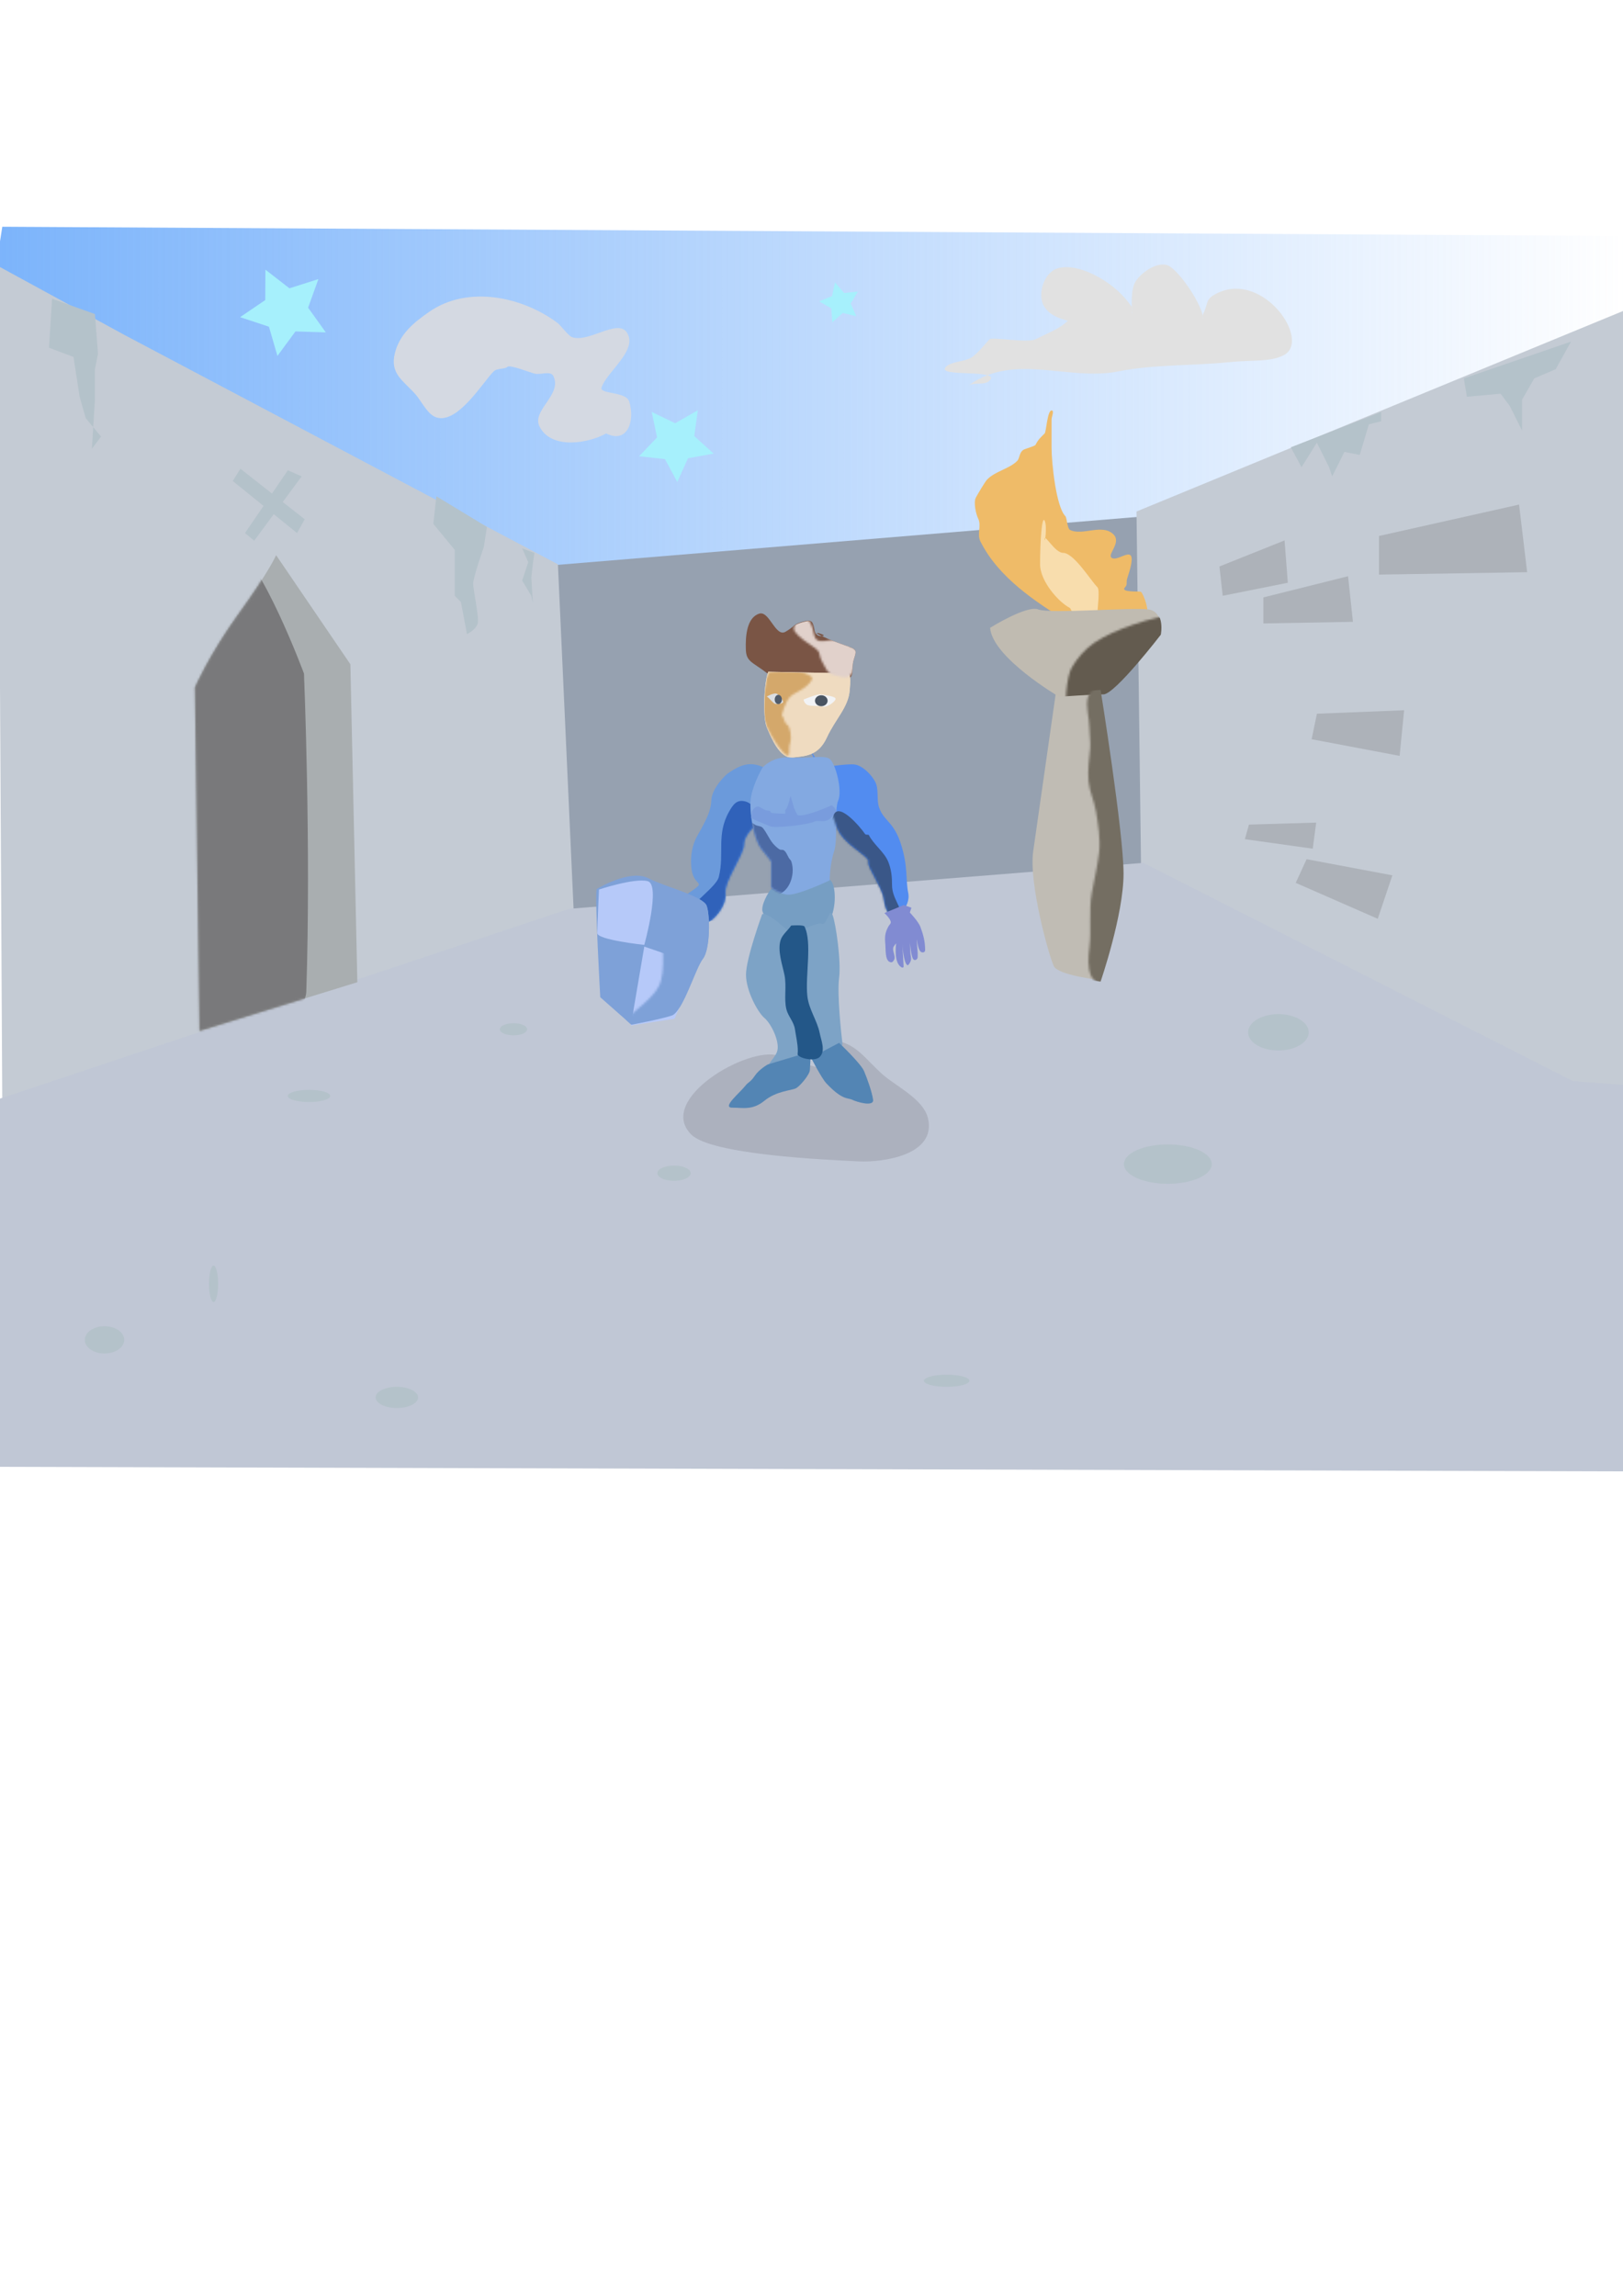 <?xml version="1.0" encoding="UTF-8" standalone="no"?>
<!-- Created with Inkscape (http://www.inkscape.org/) -->

<svg
   xmlns:dc="http://purl.org/dc/elements/1.1/"
   xmlns:cc="http://creativecommons.org/ns#"
   xmlns:rdf="http://www.w3.org/1999/02/22-rdf-syntax-ns#"
   xmlns:svg="http://www.w3.org/2000/svg"
   xmlns="http://www.w3.org/2000/svg"
   xmlns:xlink="http://www.w3.org/1999/xlink"
   xmlns:sodipodi="http://sodipodi.sourceforge.net/DTD/sodipodi-0.dtd"
   xmlns:inkscape="http://www.inkscape.org/namespaces/inkscape"
   width="210mm"
   height="297mm"
   viewBox="0 0 744.094 1052.362"
   id="svg2"
   version="1.1"
   inkscape:version="0.91 r13725"
   sodipodi:docname="drawing knight.svg">
  <defs
     id="defs4">
    <linearGradient
       inkscape:collect="always"
       id="linearGradient10168">
      <stop
         style="stop-color:#7cb4fb;stop-opacity:1;"
         offset="0"
         id="stop10170" />
      <stop
         style="stop-color:#7cb4fb;stop-opacity:0;"
         offset="1"
         id="stop10172" />
    </linearGradient>
    <inkscape:perspective
       sodipodi:type="inkscape:persp3d"
       inkscape:vp_x="0 : 526.1811 : 1"
       inkscape:vp_y="0 : 1000 : 0"
       inkscape:vp_z="744.09449 : 526.1811 : 1"
       inkscape:persp3d-origin="372.04724 : 350.7874 : 1"
       id="perspective4136" />
    <filter
       inkscape:collect="always"
       style="color-interpolation-filters:sRGB"
       id="filter5588"
       x="-0.257"
       width="1.514"
       y="-0.15"
       height="1.3">
      <feGaussianBlur
         inkscape:collect="always"
         stdDeviation="2.454"
         id="feGaussianBlur5590" />
    </filter>
    <filter
       inkscape:collect="always"
       style="color-interpolation-filters:sRGB"
       id="filter6032"
       x="-0.417"
       width="1.833"
       y="-0.448"
       height="1.897">
      <feGaussianBlur
         inkscape:collect="always"
         stdDeviation="5.219"
         id="feGaussianBlur6034" />
    </filter>
    <filter
       inkscape:collect="always"
       style="color-interpolation-filters:sRGB"
       id="filter6236"
       x="-0.126"
       width="1.252"
       y="-0.205"
       height="1.41">
      <feGaussianBlur
         inkscape:collect="always"
         stdDeviation="5.712"
         id="feGaussianBlur6238" />
    </filter>
    <filter
       inkscape:collect="always"
       style="color-interpolation-filters:sRGB"
       id="filter6516"
       x="-0.083"
       width="1.167"
       y="-0.24"
       height="1.479">
      <feGaussianBlur
         inkscape:collect="always"
         stdDeviation="5.524"
         id="feGaussianBlur6518" />
    </filter>
    <filter
       inkscape:collect="always"
       style="color-interpolation-filters:sRGB"
       id="filter6542"
       x="-0.137"
       width="1.273"
       y="-0.139"
       height="1.279">
      <feGaussianBlur
         inkscape:collect="always"
         stdDeviation="2.677"
         id="feGaussianBlur6544" />
    </filter>
    <clipPath
       clipPathUnits="userSpaceOnUse"
       id="clipPath7476">
      <path
         inkscape:connector-curvature="0"
         id="path7478"
         d="m 487.368,312.362 c 24.134,9.631 24.295,-31.579 31.579,-31.579 4.835,0 10.119,-1.783 11.579,-1.053 0.598,0.299 -0.508,3.703 0,4.211 18.415,18.415 -34.227,64.146 -43.158,28.421 z"
         style="fill:#a9a499;fill-opacity:1;fill-rule:evenodd;stroke:none;stroke-width:1px;stroke-linecap:butt;stroke-linejoin:miter;stroke-opacity:1;filter:url(#filter6542)" />
    </clipPath>
    <mask
       maskUnits="userSpaceOnUse"
       id="mask7856">
      <path
         style="fill:#908678;fill-opacity:1;fill-rule:evenodd;stroke:none;stroke-width:1px;stroke-linecap:butt;stroke-linejoin:miter;stroke-opacity:1"
         d="m 583.549,338.184 c -0.207,-2.601 -1.183,-5.239 -1.861,-7.815 -1.289,-4.897 -1.86,-10.67 0,-15.631 2.11,-5.627 8.681,-15.752 13.026,-20.097 3.828,-3.828 15.01,-8.891 20.469,-7.071 1.968,0.656 4.101,2.718 5.582,4.094 2.688,2.496 7.923,5.537 8.56,9.676 1.98,12.873 -3.061,25.86 -10.421,36.1 -0.259,0.36 -6.776,11.793 -8.932,8.56"
         id="path7858"
         inkscape:connector-curvature="0" />
    </mask>
    <filter
       inkscape:collect="always"
       style="color-interpolation-filters:sRGB"
       id="filter8338"
       x="-0.391"
       width="1.783"
       y="-0.459"
       height="1.918">
      <feGaussianBlur
         inkscape:collect="always"
         stdDeviation="9.659"
         id="feGaussianBlur8340" />
    </filter>
    <mask
       maskUnits="userSpaceOnUse"
       id="mask8348">
      <path
         style="fill:#877e6c;fill-opacity:1;fill-rule:evenodd;stroke:none;stroke-width:1px;stroke-linecap:butt;stroke-linejoin:miter;stroke-opacity:1;filter:url(#filter8338)"
         d="m 607.74,314.738 c -8.053,-0.341 -15.889,1.86 -23.446,4.466 -6.023,2.077 -12.169,4.639 -17.492,8.188 -4.18,2.786 -7.92,7.161 -10.421,11.537 -2.101,3.678 -3.774,17.958 -1.489,21.958 0.636,1.113 2.634,2.745 3.722,3.349 3.071,1.706 8.151,0.795 11.537,0.372 17.191,-2.149 25.51,-9.536 35.355,-23.074 3.601,-4.951 9.734,-11.794 6.699,-17.864"
         id="path8350"
         inkscape:connector-curvature="0" />
    </mask>
    <filter
       inkscape:collect="always"
       style="color-interpolation-filters:sRGB"
       id="filter8400"
       x="-0.529"
       width="2.057"
       y="-0.153"
       height="1.306">
      <feGaussianBlur
         inkscape:collect="always"
         stdDeviation="9.099"
         id="feGaussianBlur8402" />
    </filter>
    <mask
       maskUnits="userSpaceOnUse"
       id="mask8404">
      <path
         style="fill:#847969;fill-opacity:1;fill-rule:evenodd;stroke:none;stroke-width:1px;stroke-linecap:butt;stroke-linejoin:miter;stroke-opacity:1;filter:url(#filter8400)"
         d="m 515.444,313.25 c -0.975,-0.064 -10.363,-1.975 -10.793,-1.116 -1.152,2.304 -5.363,3.216 -6.327,7.071 -1.011,4.045 0.744,9.354 0.744,13.398 0,3.049 0.635,6.784 0.372,9.676 -0.451,4.966 -1.253,10.173 -0.744,15.259 0.461,4.611 2.552,8.88 3.349,13.398 1.029,5.831 2.145,13.074 1.489,18.98 -0.693,6.235 -2.281,12.465 -3.349,18.608 -1.459,8.389 -0.075,16.974 -1.116,25.307 -0.492,3.932 -0.892,8.836 0.744,12.653 1.254,2.926 4.828,4.13 7.443,5.582 13.647,7.582 22.434,-4.513 25.679,-17.492 3.751,-15.005 4.621,-31.142 5.582,-46.52 0.458,-7.335 1.568,-16.128 0,-23.446 -2.096,-9.782 -8.249,-16.856 -13.026,-25.307 -1.169,-2.067 -2.904,-8.04 -3.349,-8.932"
         id="path8406"
         inkscape:connector-curvature="0" />
    </mask>
    <mask
       maskUnits="userSpaceOnUse"
       id="mask8424">
      <path
         style="fill:#e1b289;fill-opacity:1;fill-rule:evenodd;stroke:none;stroke-width:1px;stroke-linecap:butt;stroke-linejoin:miter;stroke-opacity:1;filter:url(#filter5588)"
         d="m 295.843,309.337 c 0,0 11.458,-1.964 15.059,0 3.601,1.964 6.22,1.964 3.274,5.238 -2.946,3.274 -6.875,4.256 -8.839,6.22 -1.964,1.964 -4.256,8.839 -3.601,8.839 0.655,0 0.982,3.274 2.292,3.928 1.309,0.655 2.292,5.893 1.309,8.511 -0.982,2.619 0.655,6.875 -1.964,5.238 -2.619,-1.637 -11.458,-15.059 -10.803,-20.951 0.655,-5.893 1.309,-14.077 3.274,-17.023 z"
         id="path8426"
         inkscape:connector-curvature="0" />
    </mask>
    <mask
       maskUnits="userSpaceOnUse"
       id="mask8430">
      <path
         style="fill:#e1ccba;fill-opacity:1;fill-rule:evenodd;stroke:none;stroke-width:1px;stroke-linecap:butt;stroke-linejoin:miter;stroke-opacity:1;filter:url(#filter6032)"
         d="m 364.029,288.294 c 0,0 0,-3.928 2.619,-5.238 2.619,-1.309 3.601,0 5.238,3.274 1.637,3.274 0.655,7.202 4.256,7.529 3.601,0.327 6.547,-1.964 10.803,0.655 4.256,2.619 9.166,3.274 6.22,8.184 -2.946,4.91 -1.637,8.839 -7.857,7.529 -6.22,-1.309 -5.565,-1.964 -8.184,-6.547 -2.619,-4.583 0.327,-4.256 -5.238,-7.857 -5.565,-3.601 -8.184,-6.547 -7.857,-7.529 z"
         id="path8432"
         inkscape:connector-curvature="0" />
    </mask>
    <filter
       inkscape:collect="always"
       style="color-interpolation-filters:sRGB"
       id="filter8508"
       x="-0.063"
       width="1.126"
       y="-0.236"
       height="1.472">
      <feGaussianBlur
         inkscape:collect="always"
         stdDeviation="1.029"
         id="feGaussianBlur8510" />
    </filter>
    <mask
       maskUnits="userSpaceOnUse"
       id="mask8566">
      <path
         inkscape:connector-curvature="0"
         id="path8568"
         d="m 349.625,351.803 c 0,0 4.583,-5.238 12.44,-4.583 7.857,0.655 15.713,-1.309 18.332,0.655 2.619,1.964 5.893,14.404 3.928,18.987 -1.964,4.583 0,17.678 -1.964,23.57 -1.964,5.893 -1.964,13.095 -1.964,13.095 0,0 -15.059,7.202 -19.642,6.547 -4.583,-0.655 -7.202,-3.274 -7.202,-3.274 l 0,-11.785 c 0,0 -1.309,-1.964 -4.583,-5.893 -3.274,-3.928 -5.893,-17.678 -4.583,-24.225 1.309,-6.547 5.238,-13.095 5.238,-13.095 z"
         style="fill:#83a9e1;fill-opacity:1;fill-rule:evenodd;stroke:none;stroke-width:1px;stroke-linecap:butt;stroke-linejoin:miter;stroke-opacity:1" />
    </mask>
    <filter
       inkscape:collect="always"
       style="color-interpolation-filters:sRGB"
       id="filter8588"
       x="-0.332"
       width="1.664"
       y="-0.235"
       height="1.469">
      <feGaussianBlur
         inkscape:collect="always"
         stdDeviation="7.452"
         id="feGaussianBlur8590" />
    </filter>
    <mask
       maskUnits="userSpaceOnUse"
       id="mask8592">
      <path
         style="fill:#6178b4;fill-opacity:1;fill-rule:evenodd;stroke:none;stroke-width:1px;stroke-linecap:butt;stroke-linejoin:miter;stroke-opacity:1;filter:url(#filter8588)"
         d="m 317.692,445.439 c -29.04,-1.049 -14.84,28.59 -19.231,46.154 -2.11,8.441 -13.19,13.741 -18.462,20.769 -3.44,4.587 9.073,10.039 12.308,9.231 8.379,-2.095 28.872,-10.053 33.077,-18.462 8.278,-16.557 11.986,-35.3 1.538,-49.231 -5.207,-6.943 1.417,-5.8 -9.231,-8.462 z"
         id="path8594"
         inkscape:connector-curvature="0" />
    </mask>
    <linearGradient
       inkscape:collect="always"
       xlink:href="#linearGradient10168"
       id="linearGradient10174"
       x1="-2.105"
       y1="182.362"
       x2="746.531"
       y2="182.362"
       gradientUnits="userSpaceOnUse" />
    <filter
       inkscape:collect="always"
       style="color-interpolation-filters:sRGB"
       id="filter10194"
       x="-0.352"
       width="1.704"
       y="-0.195"
       height="1.39">
      <feGaussianBlur
         inkscape:collect="always"
         stdDeviation="4.833"
         id="feGaussianBlur10196" />
    </filter>
    <mask
       maskUnits="userSpaceOnUse"
       id="mask10200">
      <path
         inkscape:connector-curvature="0"
         id="path10202"
         d="m 350.28,351.803 c -5.893,-2.619 -13.095,-2.619 -19.642,2.619 -6.547,5.238 -14.404,9.166 -13.095,14.404 1.309,5.238 5.238,8.511 3.928,11.13 -1.309,2.619 -5.238,7.202 -4.583,17.023 0.655,9.821 7.202,6.547 0.655,11.13 -6.547,4.583 -13.095,9.166 -13.095,13.095 0,3.928 13.095,4.583 18.332,2.619 5.238,-1.964 10.476,-9.166 9.821,-14.404 -0.655,-5.238 8.511,-17.678 8.511,-22.261 0,-4.583 5.238,-8.511 7.202,-11.13 1.964,-2.619 1.964,-24.225 1.964,-24.225 z"
         style="fill:#6b9adb;fill-opacity:1;fill-rule:evenodd;stroke:none;stroke-width:1px;stroke-linecap:butt;stroke-linejoin:miter;stroke-opacity:1" />
    </mask>
    <filter
       inkscape:collect="always"
       style="color-interpolation-filters:sRGB"
       id="filter10214"
       x="-0.524"
       width="2.047"
       y="-0.169"
       height="1.338">
      <feGaussianBlur
         inkscape:collect="always"
         stdDeviation="4.329"
         id="feGaussianBlur10216" />
    </filter>
    <filter
       inkscape:collect="always"
       style="color-interpolation-filters:sRGB"
       id="filter10274"
       x="-0.482"
       width="1.965"
       y="-0.281"
       height="1.562">
      <feGaussianBlur
         inkscape:collect="always"
         stdDeviation="3.862"
         id="feGaussianBlur10276" />
    </filter>
    <filter
       inkscape:collect="always"
       style="color-interpolation-filters:sRGB"
       id="filter10312"
       x="-0.357"
       width="1.713"
       y="-0.224"
       height="1.447">
      <feGaussianBlur
         inkscape:collect="always"
         stdDeviation="4.957"
         id="feGaussianBlur10314" />
    </filter>
    <mask
       maskUnits="userSpaceOnUse"
       id="mask10318">
      <path
         inkscape:connector-curvature="0"
         id="path10320"
         d="m 371.886,344.601 5.238,7.202 c 0,0 11.785,-1.964 15.059,-1.309 3.274,0.655 15.059,2.619 15.059,7.857 0,5.238 -0.655,8.511 -1.964,13.749 -1.309,5.238 4.583,4.583 7.857,15.059 3.274,10.476 1.964,15.713 3.274,22.261 1.309,6.547 -6.547,12.44 -6.547,12.44 0,0 -3.928,-3.274 -4.583,-9.166 -0.655,-5.893 -7.857,-15.059 -7.202,-17.678 0.655,-2.619 -11.785,-7.857 -14.404,-15.713 -2.619,-7.857 -2.619,-5.238 -3.928,-11.785 -1.309,-6.547 -7.857,-22.916 -7.857,-22.916 z"
         style="fill:#528cf0;fill-opacity:1;fill-rule:evenodd;stroke:none;stroke-width:1px;stroke-linecap:butt;stroke-linejoin:miter;stroke-opacity:1" />
    </mask>
    <mask
       maskUnits="userSpaceOnUse"
       id="mask10614">
      <path
         inkscape:connector-curvature="0"
         id="path10616"
         d="m 91.489,472.575 -2.128,-157.447 c 0,0 6.383,-14.894 20.213,-34.043 13.83,-19.149 17.021,-26.596 17.021,-26.596 l 34.043,50 3.191,145.745 z"
         style="fill:#a9aeb0;fill-opacity:1;fill-rule:evenodd;stroke:none;stroke-width:1px;stroke-linecap:butt;stroke-linejoin:miter;stroke-opacity:1" />
    </mask>
    <mask
       maskUnits="userSpaceOnUse"
       id="mask10996">
      <path
         inkscape:connector-curvature="0"
         id="path10998"
         d="M 255.789,258.678 56.842,153.415 -1.053,121.836 1.053,508.152 263.158,420.783 Z"
         style="fill:#c4cbd4;fill-opacity:1;fill-rule:evenodd;stroke:none;stroke-width:1px;stroke-linecap:butt;stroke-linejoin:miter;stroke-opacity:1" />
    </mask>
  </defs>
  <sodipodi:namedview
     id="base"
     pagecolor="#ffffff"
     bordercolor="#666666"
     borderopacity="1.0"
     inkscape:pageopacity="0.0"
     inkscape:pageshadow="2"
     inkscape:zoom="5.6568542"
     inkscape:cx="374.93141"
     inkscape:cy="717.06985"
     inkscape:document-units="px"
     inkscape:current-layer="layer4"
     showgrid="false"
     inkscape:window-width="1920"
     inkscape:window-height="1057"
     inkscape:window-x="-8"
     inkscape:window-y="-8"
     inkscape:window-maximized="1" />
  <g
     inkscape:groupmode="layer"
     id="layer4"
     inkscape:label="bg"
     style="display:inline">
    <path
       style="fill:url(#linearGradient10174);fill-opacity:1;fill-rule:evenodd;stroke:none;stroke-width:1px;stroke-linecap:butt;stroke-linejoin:miter;stroke-opacity:1"
       d="m 254.737,260.783 270.526,-20 c 0,0 220,-92.632 221.053,-96.842 1.053,-4.211 -2.105,-35.789 -2.105,-35.789 l -743.158,-4.211 -3.158,20 z"
       id="path6078"
       inkscape:connector-curvature="0"
       sodipodi:nodetypes="ccscccc" />
    <path
       style="fill:#96a1b0;fill-opacity:1;fill-rule:evenodd;stroke:none;stroke-width:1px;stroke-linecap:butt;stroke-linejoin:miter;stroke-opacity:1"
       d="M 260.487,419.526 525.412,399.377 524.666,236.691 253.77,259.079 Z"
       id="path6072"
       inkscape:connector-curvature="0" />
    <path
       style="fill:#c4cbd4;fill-opacity:1;fill-rule:evenodd;stroke:none;stroke-width:1px;stroke-linecap:butt;stroke-linejoin:miter;stroke-opacity:1"
       d="m 521.053,234.467 227.368,-93.684 -2.407,361.201 -22.857,-1.955 -200,-100.299 z"
       id="path6074"
       inkscape:connector-curvature="0"
       sodipodi:nodetypes="cccccc" />
    <path
       style="fill:#c4cbd4;fill-opacity:1;fill-rule:evenodd;stroke:none;stroke-width:1px;stroke-linecap:butt;stroke-linejoin:miter;stroke-opacity:1"
       d="M 255.789,258.678 56.842,153.415 -1.053,121.836 1.053,508.152 263.158,420.783 Z"
       id="path6076"
       inkscape:connector-curvature="0" />
    <path
       style="fill:#c0c7d5;fill-opacity:1;fill-rule:evenodd;stroke:none;stroke-width:1px;stroke-linecap:butt;stroke-linejoin:miter;stroke-opacity:1"
       d="m 261.053,416.573 263.158,-21.053 196.842,100 27.368,2.105 2.105,176.842 -753.684,-2.105 2.105,-168.421 z"
       id="path6081"
       inkscape:connector-curvature="0" />
    <path
       style="fill:#adb2b9;fill-opacity:1;fill-rule:evenodd;stroke:none;stroke-width:1px;stroke-linecap:butt;stroke-linejoin:miter;stroke-opacity:1"
       d="m 559.073,259.657 29.857,-11.943 1.493,19.407 -29.857,5.971 z"
       id="path8410"
       inkscape:connector-curvature="0" />
    <path
       style="fill:#adb2b9;fill-opacity:1;fill-rule:evenodd;stroke:none;stroke-width:1px;stroke-linecap:butt;stroke-linejoin:miter;stroke-opacity:1"
       d="m 579.227,273.839 38.814,-9.704 2.239,20.9 -41.053,0.746 z"
       id="path8412"
       inkscape:connector-curvature="0" />
    <path
       inkscape:connector-curvature="0"
       id="path8414"
       d="m 632.223,245.681 64.22,-14.388 3.705,30.99 -67.925,1.107 z"
       style="fill:#adb2b9;fill-opacity:1;fill-rule:evenodd;stroke:none;stroke-width:1px;stroke-linecap:butt;stroke-linejoin:miter;stroke-opacity:1" />
    <path
       inkscape:connector-curvature="0"
       id="path8416"
       d="m 603.771,327.157 39.977,-1.594 -2.065,20.918 -40.345,-7.631 z"
       style="fill:#adb2b9;fill-opacity:1;fill-rule:evenodd;stroke:none;stroke-width:1px;stroke-linecap:butt;stroke-linejoin:miter;stroke-opacity:1" />
    <path
       inkscape:connector-curvature="0"
       id="path8418"
       d="m 599.037,393.84 39.319,7.398 -6.696,19.924 -37.612,-16.471 z"
       style="fill:#adb2b9;fill-opacity:1;fill-rule:evenodd;stroke:none;stroke-width:1px;stroke-linecap:butt;stroke-linejoin:miter;stroke-opacity:1" />
    <path
       style="fill:#adb2b9;fill-opacity:1;fill-rule:evenodd;stroke:none;stroke-width:1px;stroke-linecap:butt;stroke-linejoin:miter;stroke-opacity:1"
       d="m 572.611,377.978 30.83,-0.912 -1.592,11.961 -31.114,-4.363 z"
       id="path8420"
       inkscape:connector-curvature="0" />
    <path
       sodipodi:type="star"
       style="opacity:1;fill:#a6f0fc;fill-opacity:1;fill-rule:nonzero;stroke:none;stroke-width:0.669;stroke-linecap:square;stroke-linejoin:round;stroke-miterlimit:4;stroke-dasharray:none;stroke-opacity:1"
       id="path10178"
       sodipodi:sides="5"
       sodipodi:cx="130.8642"
       sodipodi:cy="142.48566"
       sodipodi:r1="20.987654"
       sodipodi:r2="10.493827"
       sodipodi:arg1="0.48995733"
       sodipodi:arg2="1.1182759"
       inkscape:flatsided="false"
       inkscape:rounded="0"
       inkscape:randomized="0"
       d="m 149.383,152.362 -13.93,-0.439 -8.259,11.227 -3.887,-13.384 -13.229,-4.385 11.528,-7.833 0.083,-13.937 11.012,8.543 13.28,-4.228 -4.722,13.113 z"
       inkscape:transform-center-x="1.1342821"
       inkscape:transform-center-y="0.89448701" />
    <path
       sodipodi:type="star"
       style="opacity:1;fill:#a6f0fc;fill-opacity:1;fill-rule:nonzero;stroke:none;stroke-width:0.669;stroke-linecap:square;stroke-linejoin:round;stroke-miterlimit:4;stroke-dasharray:none;stroke-opacity:1"
       id="path10180"
       sodipodi:sides="5"
       sodipodi:cx="309.87653"
       sodipodi:cy="202.97949"
       sodipodi:r1="17.97558"
       sodipodi:r2="8.9877901"
       sodipodi:arg1="0.27829966"
       sodipodi:arg2="0.90661819"
       inkscape:flatsided="false"
       inkscape:rounded="0"
       inkscape:randomized="0"
       d="m 327.16,207.918 -11.744,2.139 -4.896,10.887 -5.663,-10.508 -11.867,-1.292 8.244,-8.633 -2.438,-11.685 10.758,5.172 10.36,-5.93 -1.595,11.83 z"
       inkscape:transform-center-x="-0.19914881"
       inkscape:transform-center-y="1.5260098" />
    <path
       sodipodi:type="star"
       style="opacity:1;fill:#a6f0fc;fill-opacity:1;fill-rule:nonzero;stroke:none;stroke-width:0.669;stroke-linecap:square;stroke-linejoin:round;stroke-miterlimit:4;stroke-dasharray:none;stroke-opacity:1"
       id="path10182"
       sodipodi:sides="5"
       sodipodi:cx="385.18518"
       sodipodi:cy="138.78197"
       sodipodi:r1="9.6422834"
       sodipodi:r2="4.8211417"
       sodipodi:arg1="0.69473828"
       sodipodi:arg2="1.3230568"
       inkscape:flatsided="false"
       inkscape:rounded="0"
       inkscape:randomized="0"
       d="m 392.593,144.955 -6.225,-1.499 -4.764,4.278 -0.498,-6.384 -5.541,-3.209 5.917,-2.446 1.339,-6.261 4.155,4.872 6.369,-0.661 -3.349,5.457 z"
       inkscape:transform-center-x="0.73064425"
       inkscape:transform-center-y="-0.19776075" />
    <g
       id="g10618">
      <path
         inkscape:connector-curvature="0"
         id="path10548"
         d="m 91.489,472.575 -2.128,-157.447 c 0,0 6.383,-14.894 20.213,-34.043 13.83,-19.149 17.021,-26.596 17.021,-26.596 l 34.043,50 3.191,145.745 z"
         style="fill:#a9aeb0;fill-rule:evenodd;stroke:none;stroke-width:1px;stroke-linecap:butt;stroke-linejoin:miter;stroke-opacity:1;fill-opacity:1" />
      <path
         mask="url(#mask10614)"
         inkscape:connector-curvature="0"
         id="path10550"
         d="M 76.596,478.958 C 75.336,461.775 66.779,446.732 63.83,430.022 61.861,418.866 51.717,361.695 57.447,350.235 c 4.583,-9.166 9.342,-19.592 12.766,-28.723 5.96,-15.892 2.897,-33.453 10.638,-48.936 2.794,-5.589 18.312,-27.014 25.532,-23.404 13.362,6.681 32.979,59.574 32.979,59.574 0,0 3.303,78.836 1.064,145.745 -0.555,16.594 -50.101,49.924 -67.021,37.234 -6.509,-4.882 -6.388,-15.161 3.191,-12.766 z"
         style="fill:#79797b;fill-opacity:1;fill-rule:evenodd;stroke:none;stroke-width:1px;stroke-linecap:butt;stroke-linejoin:miter;stroke-opacity:1"
         sodipodi:nodetypes="cssssscssc" />
    </g>
    <path
       style="fill:#b4c2ca;fill-rule:evenodd;stroke:none;stroke-width:1px;stroke-linecap:butt;stroke-linejoin:miter;stroke-opacity:1;fill-opacity:1"
       d="m 200.073,227.498 -1.404,12.636 9.828,11.934 0,21.06 2.808,2.808 2.808,14.742 c 0,0 4.212,-2.106 4.914,-4.914 0.702,-2.808 -2.106,-15.444 -2.106,-18.252 0,-2.808 4.914,-16.848 4.914,-16.848 l 1.404,-9.126 z"
       id="path11666"
       inkscape:connector-curvature="0" />
    <path
       style="fill:#b4c2ca;fill-rule:evenodd;stroke:none;stroke-width:1px;stroke-linecap:butt;stroke-linejoin:miter;stroke-opacity:1;fill-opacity:1"
       d="m 239.386,251.367 2.808,6.318 -2.808,8.424 4.212,7.02 0.702,3.51 -0.702,-11.934 0.702,-6.318 0.702,-4.914 z"
       id="path11668"
       inkscape:connector-curvature="0" />
    <path
       style="fill:#b4c2ca;fill-rule:evenodd;stroke:none;stroke-width:1px;stroke-linecap:butt;stroke-linejoin:miter;stroke-opacity:1;fill-opacity:1"
       d="m 112.322,244.347 19.656,-28.782 6.318,2.808 -21.762,29.484 z"
       id="path11670"
       inkscape:connector-curvature="0" />
    <path
       style="fill:#b4c2ca;fill-rule:evenodd;stroke:none;stroke-width:1px;stroke-linecap:butt;stroke-linejoin:miter;stroke-opacity:1;fill-opacity:1"
       d="m 106.706,220.478 29.484,23.868 3.51,-6.318 -29.485,-23.166 z"
       id="path11672"
       inkscape:connector-curvature="0" />
    <path
       style="fill:#b4c2ca;fill-opacity:1;fill-rule:evenodd;stroke:none;stroke-width:1px;stroke-linecap:butt;stroke-linejoin:miter;stroke-opacity:1"
       d="m 23.868,136.939 -1.404,22.464 11.232,4.212 2.808,18.252 2.808,9.828 7.02,8.424 -4.212,5.616 1.404,-22.464 0,-14.04 1.404,-7.02 -1.404,-18.252 z"
       id="path11674"
       inkscape:connector-curvature="0"
       sodipodi:nodetypes="cccccccccccc" />
    <path
       style="fill:#b4c2ca;fill-rule:evenodd;stroke:none;stroke-width:1px;stroke-linecap:butt;stroke-linejoin:miter;stroke-opacity:1;fill-opacity:1"
       d="m 671.123,173.444 1.404,8.424 15.444,-1.404 4.212,5.616 5.616,11.232 0,-14.04 5.616,-9.828 9.828,-4.212 7.02,-12.636 z"
       id="path11676"
       inkscape:connector-curvature="0"
       sodipodi:nodetypes="cccccccccc" />
    <path
       style="fill:#b4c2ca;fill-opacity:1;fill-rule:evenodd;stroke:none;stroke-width:1px;stroke-linecap:butt;stroke-linejoin:miter;stroke-opacity:1"
       d="m 591.796,205.034 4.914,9.126 7.02,-11.232 5.616,11.232 1.404,4.212 5.616,-11.232 7.02,1.404 4.212,-14.04 5.616,-1.404 0,-4.212 z"
       id="path11682"
       inkscape:connector-curvature="0"
       sodipodi:nodetypes="ccccccccccc" />
    <path
       style="opacity:1;fill:#b4c2ca;fill-opacity:1;fill-rule:nonzero;stroke:none;stroke-width:0.669;stroke-linecap:square;stroke-linejoin:round;stroke-miterlimit:4;stroke-dasharray:none;stroke-opacity:1"
       id="path11684"
       sodipodi:type="arc"
       sodipodi:cx="535.41669"
       sodipodi:cy="533.61218"
       sodipodi:rx="20.138889"
       sodipodi:ry="9.0277777"
       sodipodi:start="0"
       sodipodi:end="6.1898626"
       sodipodi:open="true"
       d="m 555.556,533.612 a 20.139,9.028 0 0 1 -19.669,9.025 20.139,9.028 0 0 1 -20.587,-8.604 20.139,9.028 0 0 1 18.709,-9.427 20.139,9.028 0 0 1 21.46,8.164" />
    <path
       style="opacity:1;fill:#b4c2ca;fill-opacity:1;fill-rule:nonzero;stroke:none;stroke-width:0.669;stroke-linecap:square;stroke-linejoin:round;stroke-miterlimit:4;stroke-dasharray:none;stroke-opacity:1"
       id="path11686"
       sodipodi:type="arc"
       sodipodi:cx="586.11108"
       sodipodi:cy="473.19553"
       sodipodi:rx="13.888889"
       sodipodi:ry="8.333333"
       sodipodi:start="0"
       sodipodi:end="6.1898626"
       sodipodi:open="true"
       d="m 600,473.196 a 13.889,8.333 0 0 1 -13.565,8.331 13.889,8.333 0 0 1 -14.198,-7.942 13.889,8.333 0 0 1 12.902,-8.702 13.889,8.333 0 0 1 14.8,7.536" />
    <path
       style="opacity:1;fill:#b4c2ca;fill-opacity:1;fill-rule:nonzero;stroke:none;stroke-width:0.669;stroke-linecap:square;stroke-linejoin:round;stroke-miterlimit:4;stroke-dasharray:none;stroke-opacity:1"
       id="path11690"
       sodipodi:type="arc"
       sodipodi:cx="97.916664"
       sodipodi:cy="588.47333"
       sodipodi:rx="2.0833333"
       sodipodi:ry="8.333333"
       sodipodi:start="0"
       sodipodi:end="6.1898626"
       sodipodi:open="true"
       d="m 100,588.473 a 2.083,8.333 0 0 1 -2.035,8.331 2.083,8.333 0 0 1 -2.13,-7.942 2.083,8.333 0 0 1 1.935,-8.702 2.083,8.333 0 0 1 2.22,7.536" />
    <path
       style="opacity:1;fill:#b4c2ca;fill-opacity:1;fill-rule:nonzero;stroke:none;stroke-width:0.669;stroke-linecap:square;stroke-linejoin:round;stroke-miterlimit:4;stroke-dasharray:none;stroke-opacity:1"
       id="path11692"
       sodipodi:type="arc"
       sodipodi:cx="141.66667"
       sodipodi:cy="502.36221"
       sodipodi:rx="9.7222223"
       sodipodi:ry="2.7777777"
       sodipodi:start="0"
       sodipodi:end="6.1898626"
       sodipodi:open="true"
       d="m 151.389,502.362 a 9.722,2.778 0 0 1 -9.495,2.777 9.722,2.778 0 0 1 -9.938,-2.647 9.722,2.778 0 0 1 9.032,-2.901 9.722,2.778 0 0 1 10.36,2.512" />
    <path
       style="opacity:1;fill:#b4c2ca;fill-opacity:1;fill-rule:nonzero;stroke:none;stroke-width:0.669;stroke-linecap:square;stroke-linejoin:round;stroke-miterlimit:4;stroke-dasharray:none;stroke-opacity:1"
       id="path11694"
       sodipodi:type="arc"
       sodipodi:cx="434.02777"
       sodipodi:cy="632.91779"
       sodipodi:rx="10.416667"
       sodipodi:ry="2.7777777"
       sodipodi:start="0"
       sodipodi:end="6.1898626"
       sodipodi:open="true"
       d="m 444.444,632.918 a 10.417,2.778 0 0 1 -10.174,2.777 10.417,2.778 0 0 1 -10.648,-2.647 10.417,2.778 0 0 1 9.677,-2.901 10.417,2.778 0 0 1 11.1,2.512" />
    <path
       style="opacity:1;fill:#b4c2ca;fill-opacity:1;fill-rule:nonzero;stroke:none;stroke-width:0.669;stroke-linecap:square;stroke-linejoin:round;stroke-miterlimit:4;stroke-dasharray:none;stroke-opacity:1"
       id="path11696"
       sodipodi:type="arc"
       sodipodi:cx="47.916668"
       sodipodi:cy="614.16779"
       sodipodi:rx="9.0277777"
       sodipodi:ry="6.25"
       sodipodi:start="0"
       sodipodi:end="6.1898626"
       sodipodi:open="true"
       d="m 56.944,614.168 a 9.028,6.25 0 0 1 -8.817,6.248 9.028,6.25 0 0 1 -9.229,-5.957 9.028,6.25 0 0 1 8.387,-6.526 9.028,6.25 0 0 1 9.62,5.652" />
    <path
       style="opacity:1;fill:#b4c2ca;fill-opacity:1;fill-rule:nonzero;stroke:none;stroke-width:0.669;stroke-linecap:square;stroke-linejoin:round;stroke-miterlimit:4;stroke-dasharray:none;stroke-opacity:1"
       id="path11698"
       sodipodi:type="arc"
       sodipodi:cx="235.41667"
       sodipodi:cy="471.80664"
       sodipodi:rx="6.25"
       sodipodi:ry="2.7777777"
       sodipodi:start="0"
       sodipodi:end="6.1898626"
       sodipodi:open="true"
       d="m 241.667,471.807 a 6.25,2.778 0 0 1 -6.104,2.777 6.25,2.778 0 0 1 -6.389,-2.647 6.25,2.778 0 0 1 5.806,-2.901 6.25,2.778 0 0 1 6.66,2.512" />
    <path
       style="opacity:1;fill:#b4c2ca;fill-opacity:1;fill-rule:nonzero;stroke:none;stroke-width:0.669;stroke-linecap:square;stroke-linejoin:round;stroke-miterlimit:4;stroke-dasharray:none;stroke-opacity:1"
       id="path11700"
       sodipodi:type="arc"
       sodipodi:cx="181.94444"
       sodipodi:cy="640.55664"
       sodipodi:rx="9.7222223"
       sodipodi:ry="4.8611112"
       sodipodi:start="0"
       sodipodi:end="6.1898626"
       sodipodi:open="true"
       d="m 191.667,640.557 a 9.722,4.861 0 0 1 -9.495,4.86 9.722,4.861 0 0 1 -9.938,-4.633 9.722,4.861 0 0 1 9.032,-5.076 9.722,4.861 0 0 1 10.36,4.396" />
    <path
       style="opacity:1;fill:#b4c2ca;fill-opacity:1;fill-rule:nonzero;stroke:none;stroke-width:0.669;stroke-linecap:square;stroke-linejoin:round;stroke-miterlimit:4;stroke-dasharray:none;stroke-opacity:1"
       id="path11702"
       sodipodi:type="arc"
       sodipodi:cx="309.02777"
       sodipodi:cy="537.77887"
       sodipodi:rx="7.6388888"
       sodipodi:ry="3.4722223"
       sodipodi:start="0"
       sodipodi:end="6.1898626"
       sodipodi:open="true"
       d="m 316.667,537.779 a 7.639,3.472 0 0 1 -7.461,3.471 7.639,3.472 0 0 1 -7.809,-3.309 7.639,3.472 0 0 1 7.096,-3.626 7.639,3.472 0 0 1 8.14,3.14" />
  </g>
  <g
     inkscape:groupmode="layer"
     id="layer2"
     inkscape:label="cols">
    <path
       style="fill:#7a5545;fill-opacity:1;fill-rule:evenodd;stroke:none;stroke-width:1px;stroke-linecap:butt;stroke-linejoin:miter;stroke-opacity:1"
       d="m 355.518,311.864 c -9.166,-8.511 -13.302,-7.383 -13.566,-13.958 -0.263,-6.547 0.503,-14.844 6.135,-16.622 4.645,-1.466 7.431,10.938 12.014,8.319 4.583,-2.619 3.408,-3.66 9.301,-4.969 5.893,-1.309 1.83,6.933 7.068,6.933 5.238,0 -9.166,-3.928 3.274,1.309 12.44,5.238 13.749,3.274 11.785,9.166 -1.964,5.893 1.964,9.166 -6.547,9.821 -8.511,0.655 -26.844,-3.274 -29.463,0 z"
       id="path4249"
       inkscape:connector-curvature="0"
       sodipodi:nodetypes="csassssssc" />
    <path
       style="fill:#efdbc0;fill-rule:evenodd;stroke:none;stroke-width:1px;stroke-linecap:butt;stroke-linejoin:miter;stroke-opacity:1;fill-opacity:1;"
       d="m 352.244,307.936 c -1.964,4.583 -2.619,20.951 -0.655,25.534 1.964,4.583 5.893,14.404 11.785,13.749 5.893,-0.655 11.785,-0.655 15.713,-9.166 3.928,-8.511 9.821,-13.749 10.476,-21.606 0.655,-7.857 0,-7.857 -2.619,-7.857 -2.619,0 -34.701,-0.655 -34.701,-0.655 z"
       id="path4251"
       inkscape:connector-curvature="0" />
    <path
       style="fill:#528cf0;fill-opacity:1;fill-rule:evenodd;stroke:none;stroke-width:1px;stroke-linecap:butt;stroke-linejoin:miter;stroke-opacity:1"
       d="m 371.886,344.601 5.238,7.202 c 0,0 11.785,-1.964 15.059,-1.309 3.274,0.655 7.018,4.212 8.94,7.625 2.03,3.605 0.574,8.364 1.991,12.25 2.232,6.123 6.746,6.314 10.02,16.789 3.274,10.476 1.964,15.713 3.274,22.261 1.309,6.547 -6.547,12.44 -6.547,12.44 0,0 -3.928,-3.274 -4.583,-9.166 -0.655,-5.893 -7.857,-15.059 -7.202,-17.678 0.655,-2.619 -11.785,-7.857 -14.404,-15.713 -2.619,-7.857 -2.619,-5.238 -3.928,-11.785 -1.309,-6.547 -7.857,-22.916 -7.857,-22.916 z"
       id="path4253"
       inkscape:connector-curvature="0"
       sodipodi:nodetypes="ccsaasscssssc" />
    <path
       style="fill:#6b9adb;fill-opacity:1;fill-rule:evenodd;stroke:none;stroke-width:1px;stroke-linecap:butt;stroke-linejoin:miter;stroke-opacity:1"
       d="m 350.28,351.803 c -5.893,-2.619 -9.938,-1.975 -16.889,2.925 0,0 -7.062,6.107 -7.282,12.263 -0.193,5.396 -3.328,10.347 -4.637,12.966 -1.309,2.619 -5.238,7.202 -4.583,17.023 0.655,9.821 7.202,6.547 0.655,11.13 -6.547,4.583 -13.095,9.166 -13.095,13.095 0,3.928 13.095,4.583 18.332,2.619 5.238,-1.964 10.476,-9.166 9.821,-14.404 -0.655,-5.238 8.511,-17.678 8.511,-22.261 0,-4.583 5.238,-8.511 7.202,-11.13 1.964,-2.619 1.964,-24.225 1.964,-24.225 z"
       id="path4257"
       inkscape:connector-curvature="0"
       sodipodi:nodetypes="cssssssssssc" />
    <path
       style="fill:#769ec3;fill-rule:evenodd;stroke:none;stroke-width:1px;stroke-linecap:butt;stroke-linejoin:miter;stroke-opacity:1;fill-opacity:1"
       d="m 353.435,407.542 26.805,-4.468 c 0,0 2.482,0.993 2.482,8.439 0,7.446 -3.475,14.396 -6.453,16.381 -2.978,1.986 -13.403,2.482 -15.388,0.993 -1.986,-1.489 -11.417,-7.942 -11.417,-11.914 0,-3.971 3.971,-9.432 3.971,-9.432 z"
       id="path5214"
       inkscape:connector-curvature="0" />
    <path
       style="fill:#acb1be;fill-rule:evenodd;stroke:none;stroke-width:1px;stroke-linecap:butt;stroke-linejoin:miter;stroke-opacity:1;fill-opacity:1"
       d="m 391.538,491.593 c -11.814,-0.21 -23.656,-4.039 -34.615,-7.692 -13.72,-4.573 -56.232,19.921 -40,36.154 9.278,9.278 61.51,11.574 76.923,12.308 10.842,0.516 35.828,-2.843 31.538,-20 -2.079,-8.316 -13.859,-14.113 -20,-19.231 -8.32,-6.933 -13.187,-16.154 -24.615,-16.154"
       id="path8602"
       inkscape:connector-curvature="0" />
    <path
       style="fill:#7da3c6;fill-rule:evenodd;stroke:none;stroke-width:1px;stroke-linecap:butt;stroke-linejoin:miter;stroke-opacity:1;fill-opacity:1"
       d="m 349.464,418.959 c 0,0 -7.446,20.352 -7.446,27.798 0,7.446 5.46,17.374 8.439,19.856 2.978,2.482 6.95,10.424 5.957,14.892 -0.993,4.468 -9.432,9.432 0.496,8.439 9.928,-0.993 12.41,-3.971 12.41,-5.957 0,-1.986 -3.475,-6.95 -3.971,-16.878 -0.496,-9.928 1.489,-13.899 -0.496,-21.841 -1.986,-7.942 0.993,-14.892 -0.993,-16.381 -1.986,-1.489 -10.921,-10.424 -14.396,-9.928 z"
       id="path5216"
       inkscape:connector-curvature="0" />
    <path
       style="fill:#7da3c6;fill-rule:evenodd;stroke:none;stroke-width:1px;stroke-linecap:butt;stroke-linejoin:miter;stroke-opacity:1;fill-opacity:1"
       d="m 363.859,428.391 c 0,0 10.424,-5.957 12.906,-4.964 2.482,0.993 3.475,-7.942 4.964,-3.971 1.489,3.971 3.971,21.345 2.978,28.791 -0.993,7.446 0.993,25.813 1.489,29.784 0.496,3.971 -6.95,4.468 -11.914,5.957 -4.964,1.489 -6.95,-11.417 -7.942,-17.374 -0.993,-5.957 -2.482,-23.331 -1.489,-24.82 0.993,-1.489 -0.993,-13.403 -0.993,-13.403 z"
       id="path5218"
       inkscape:connector-curvature="0" />
    <path
       style="display:inline;fill:#5385b4;fill-opacity:1;fill-rule:evenodd;stroke:none;stroke-width:1px;stroke-linecap:butt;stroke-linejoin:miter;stroke-opacity:1"
       d="m 351.946,487.959 c 0,0 -3.931,2.211 -5.916,5.189 -1.986,2.978 -3.019,2.856 -4.271,4.502 -2.375,3.122 -11.03,10.084 -6.066,10.084 4.964,0 9.305,1.299 14.765,-3.169 5.46,-4.468 12.41,-4.693 14.396,-5.685 1.986,-0.993 6.453,-6.453 6.453,-8.439 0,-1.986 0.993,-8.439 -0.993,-7.942 -1.986,0.496 -18.367,5.46 -18.367,5.46 z"
       id="path5220"
       inkscape:connector-curvature="0"
       sodipodi:nodetypes="csasssssc" />
    <path
       style="display:inline;fill:#5385b4;fill-opacity:1;fill-rule:evenodd;stroke:none;stroke-width:1px;stroke-linecap:butt;stroke-linejoin:miter;stroke-opacity:1"
       d="m 371.802,484.79 12.906,-6.759 c 0,0 9.928,9.432 11.417,12.906 1.489,3.475 3.659,9.657 4.156,13.131 0.496,3.475 -7.608,1.022 -9.593,0.029 -1.986,-0.993 -4.416,0.393 -11.862,-7.55 -2.174,-2.319 -7.025,-11.758 -7.025,-11.758 z"
       id="path5222"
       inkscape:connector-curvature="0"
       sodipodi:nodetypes="ccsssscc" />
    <path
       inkscape:connector-curvature="0"
       id="path6053"
       d="m 352.244,307.936 c -1.964,4.583 -2.619,20.951 -0.655,25.534 1.964,4.583 5.893,14.404 11.785,13.749 5.893,-0.655 11.785,-0.655 15.713,-9.166 3.928,-8.511 9.821,-13.749 10.476,-21.606 0.655,-7.857 0,-7.857 -2.619,-7.857 -2.619,0 -34.701,-0.655 -34.701,-0.655 z"
       style="fill:#efdbc0;fill-rule:evenodd;stroke:none;stroke-width:1px;stroke-linecap:butt;stroke-linejoin:miter;stroke-opacity:1;fill-opacity:1;" />
    <path
       style="fill:#d4a86b;fill-opacity:1;fill-rule:evenodd;stroke:none;stroke-width:1px;stroke-linecap:butt;stroke-linejoin:miter;stroke-opacity:1"
       d="m 295.516,309.429 c -1.964,4.583 -2.619,20.951 -0.655,25.534 1.964,4.583 5.893,14.404 11.785,13.749 5.893,-0.655 11.785,-0.655 15.713,-9.166 3.928,-8.511 9.821,-13.749 10.476,-21.606 0.655,-7.857 0,-7.857 -2.619,-7.857 -2.619,0 -34.701,-0.655 -34.701,-0.655 z"
       id="path8422"
       inkscape:connector-curvature="0"
       mask="url(#mask8424)"
       transform="translate(56.866,-1.355)" />
    <path
       sodipodi:nodetypes="cssssssssc"
       inkscape:connector-curvature="0"
       id="path8428"
       d="m 355.518,311.864 c -9.166,-8.511 -20.951,-15.059 -20.297,-21.606 0.655,-6.547 -2.619,-18.332 5.238,-10.476 7.857,7.857 15.059,12.44 19.642,9.821 4.583,-2.619 3.66,-3.509 9.552,-4.819 5.893,-1.309 1.578,6.783 6.816,6.783 5.238,0 -9.166,-3.928 3.274,1.309 12.44,5.238 13.749,3.274 11.785,9.166 -1.964,5.893 1.964,9.166 -6.547,9.821 -8.511,0.655 -26.844,-3.274 -29.463,0 z"
       style="fill:#e1d1cb;fill-opacity:1;fill-rule:evenodd;stroke:none;stroke-width:1px;stroke-linecap:butt;stroke-linejoin:miter;stroke-opacity:1"
       mask="url(#mask8430)" />
    <path
       style="fill:#3062ba;fill-rule:evenodd;stroke:none;stroke-width:1px;stroke-linecap:butt;stroke-linejoin:miter;stroke-opacity:1;fill-opacity:1;filter:url(#filter10194)"
       d="m 327.801,422.077 c -3.999,0.561 -5.068,-0.388 -7.857,-2.619 -4.45,-3.56 -0.777,-5.77 1.746,-8.293 2.149,-2.149 7.151,-6.342 7.857,-9.166 2.708,-10.83 -1.308,-19.425 4.801,-30.118 1.783,-3.121 3.58,-5.791 7.857,-4.365 2.139,0.713 3.834,3.138 5.674,4.365 1.204,0.803 1.569,1.221 2.619,1.746 2.201,1.1 -8.107,19.77 -8.73,22.261 -2.663,10.653 7.3e-4,13.675 -5.674,23.134 -1.712,2.853 -7.075,8.902 -10.039,7.42"
       id="path10184"
       inkscape:connector-curvature="0"
       mask="url(#mask10200)" />
    <path
       style="fill:#83a9e1;fill-rule:evenodd;stroke:none;stroke-width:1px;stroke-linecap:butt;stroke-linejoin:miter;stroke-opacity:1;fill-opacity:1"
       d="m 349.625,351.803 c 0,0 4.583,-5.238 12.44,-4.583 7.857,0.655 15.713,-1.309 18.332,0.655 2.619,1.964 5.893,14.404 3.928,18.987 -1.964,4.583 0,17.678 -1.964,23.57 -1.964,5.893 -1.964,13.095 -1.964,13.095 0,0 -15.059,7.202 -19.642,6.547 -4.583,-0.655 -7.202,-3.274 -7.202,-3.274 l 0,-11.785 c 0,0 -1.309,-1.964 -4.583,-5.893 -3.274,-3.928 -5.893,-17.678 -4.583,-24.225 1.309,-6.547 5.238,-13.095 5.238,-13.095 z"
       id="path4255"
       inkscape:connector-curvature="0" />
    <path
       style="fill:#799cdd;fill-opacity:1;fill-rule:evenodd;stroke:none;stroke-width:1px;stroke-linecap:butt;stroke-linejoin:miter;stroke-opacity:1;filter:url(#filter8508)"
       d="m 344.764,371.854 c 2.968,-4.68 4.008,-0.225 7.892,-0.225 0.486,0 0.641,0.772 0.902,0.902 0.703,0.351 5.13,0.451 6.314,0.451 0.372,0 -0.021,-1.479 0.207,-1.708 1.635,-1.635 2.159,-7.205 2.48,-6.088 l 1.596,5.541 c 0.225,0.225 1.127,2.48 1.353,2.706 1.761,1.761 15.059,-3.785 15.558,-4.284 0.266,-0.266 2.847,1.833 2.255,3.608 -0.09,0.27 -0.767,0.722 -1.127,0.902 -0.734,0.367 -1.445,2.183 -4.059,2.706 -1.225,0.245 -3.607,-0.339 -4.735,0.225 -2.881,1.44 -18.21,3.296 -20.744,2.029 -2.025,-1.013 -7.234,-2.724 -8.343,-3.833 -0.131,-0.131 0.451,-1.471 0.451,-2.931 z"
       id="path8434"
       inkscape:connector-curvature="0"
       sodipodi:nodetypes="cssssscccccssssc" />
    <path
       style="fill:#4c6aa4;fill-rule:evenodd;stroke:none;stroke-width:1px;stroke-linecap:butt;stroke-linejoin:miter;stroke-opacity:1;fill-opacity:1;filter:url(#filter10274)"
       d="m 355.136,408.608 c -1.052,-0.526 -2.105,-1.052 -3.157,-1.578 -5.496,-2.748 0.548,-6.924 -0.902,-11.274 -0.829,-2.487 -2.591,-4.87 -4.059,-6.99 -1.308,-1.889 -3.668,-9.125 -2.48,-11.5 0.161,-0.322 1.766,0.883 1.804,0.902 1.033,0.516 2.632,0.452 3.382,1.353 1.867,2.24 2.862,5.03 4.735,7.215 0.656,0.765 2.198,2.295 3.157,2.706 0.434,0.186 1.151,0.012 1.578,0.225 1.169,0.585 1.825,2.515 2.48,3.608 0.266,0.443 0.965,1.091 1.127,1.578 2.181,6.542 -1.557,15.333 -7.666,15.333"
       id="path8514"
       inkscape:connector-curvature="0"
       mask="url(#mask8566)" />
    <g
       id="g8596"
       transform="translate(4.615,-42.308)">
      <path
         inkscape:connector-curvature="0"
         id="path8570"
         d="m 268.908,449.841 c 0,0 15.126,-9.244 23.529,-5.042 8.403,4.202 25.21,8.403 26.891,12.605 1.681,4.202 1.681,20.168 -1.681,24.37 -3.361,4.202 -9.244,24.37 -14.286,26.05 -5.042,1.681 -18.487,4.202 -18.487,4.202 l -14.286,-12.605 c 0,0 -2.521,-44.538 -1.681,-49.58 z"
         style="fill:#7ea1d8;fill-opacity:1;fill-rule:evenodd;stroke:none;stroke-width:1px;stroke-linecap:butt;stroke-linejoin:miter;stroke-opacity:1" />
      <path
         inkscape:connector-curvature="0"
         id="path8572"
         d="m 270,450.055 c 0,0 16.154,-5.385 22.308,-3.846 6.154,1.538 -1.538,29.231 -1.538,29.231 0,0 -21.538,-2.308 -21.538,-5.385 0,-3.077 0.769,-20 0.769,-20 z"
         style="fill:#b6c9f9;fill-opacity:1;fill-rule:evenodd;stroke:none;stroke-width:1px;stroke-linecap:butt;stroke-linejoin:miter;stroke-opacity:1" />
      <path
         inkscape:connector-curvature="0"
         id="path8574"
         d="m 290.769,476.208 24.615,8.462 -10.769,24.615 -20,3.077 z"
         style="fill:#b6c9f9;fill-opacity:1;fill-rule:evenodd;stroke:none;stroke-width:1px;stroke-linecap:butt;stroke-linejoin:miter;stroke-opacity:1" />
      <path
         mask="url(#mask8592)"
         style="fill:#7ea1d8;fill-opacity:1;fill-rule:evenodd;stroke:none;stroke-width:1px;stroke-linecap:butt;stroke-linejoin:miter;stroke-opacity:1"
         d="m 268.908,449.841 c 0,0 15.126,-9.244 23.529,-5.042 8.403,4.202 25.21,8.403 26.891,12.605 1.681,4.202 1.681,20.168 -1.681,24.37 -3.361,4.202 -9.244,24.37 -14.286,26.05 -5.042,1.681 -18.487,4.202 -18.487,4.202 l -14.286,-12.605 c 0,0 -2.521,-44.538 -1.681,-49.58 z"
         id="path8576"
         inkscape:connector-curvature="0" />
    </g>
    <path
       style="fill:#f2f3f5;fill-opacity:1;fill-rule:evenodd;stroke:none;stroke-width:1px;stroke-linecap:butt;stroke-linejoin:miter;stroke-opacity:1"
       d="m 368.462,320.631 c 0,0 5.962,-2.5 7.5,-2.308 1.538,0.192 6.923,0.769 7.115,1.923 0.192,1.154 -3.846,4.231 -5.962,3.654 -2.115,-0.577 -5.962,0 -7.308,-0.962 -1.346,-0.962 -1.346,-2.308 -1.346,-2.308 z"
       id="path8700"
       inkscape:connector-curvature="0"
       sodipodi:nodetypes="cssssc" />
    <path
       style="opacity:1;fill:#4a5461;fill-opacity:1;fill-rule:nonzero;stroke:none;stroke-width:0.669;stroke-linecap:square;stroke-linejoin:round;stroke-miterlimit:4;stroke-dasharray:none;stroke-opacity:1"
       id="path8702"
       sodipodi:type="arc"
       sodipodi:cx="376.53845"
       sodipodi:cy="321.20834"
       sodipodi:rx="2.8846154"
       sodipodi:ry="2.5"
       sodipodi:start="0"
       sodipodi:end="6.1898626"
       sodipodi:open="true"
       d="m 379.423,321.208 a 2.885,2.5 0 0 1 -2.817,2.499 2.885,2.5 0 0 1 -2.949,-2.383 2.885,2.5 0 0 1 2.68,-2.61 2.885,2.5 0 0 1 3.074,2.261" />
    <path
       style="fill:#dadee3;fill-opacity:1;fill-rule:evenodd;stroke:none;stroke-width:1px;stroke-linecap:butt;stroke-linejoin:miter;stroke-opacity:1"
       d="m 351.538,319.285 c 0,0 3.077,-1.731 4.423,-1.346 1.346,0.385 3.077,3.077 3.077,3.846 0,0.769 -2.885,1.154 -3.846,0.769 -0.962,-0.385 -2.5,-2.692 -3.654,-3.269 z"
       id="path8704"
       inkscape:connector-curvature="0"
       sodipodi:nodetypes="csssc" />
    <path
       style="opacity:1;fill:#515c6b;fill-opacity:1;fill-rule:nonzero;stroke:none;stroke-width:0.669;stroke-linecap:square;stroke-linejoin:round;stroke-miterlimit:4;stroke-dasharray:none;stroke-opacity:1"
       id="path8706"
       sodipodi:type="arc"
       sodipodi:cx="356.82693"
       sodipodi:cy="320.63144"
       sodipodi:rx="1.6346154"
       sodipodi:ry="2.1153846"
       sodipodi:start="0"
       sodipodi:end="6.1898626"
       sodipodi:open="true"
       d="m 358.462,320.631 a 1.635,2.115 0 0 1 -1.596,2.115 1.635,2.115 0 0 1 -1.671,-2.016 1.635,2.115 0 0 1 1.519,-2.209 1.635,2.115 0 0 1 1.742,1.913" />
    <path
       style="fill:#235788;fill-rule:evenodd;stroke:none;stroke-width:1px;stroke-linecap:butt;stroke-linejoin:miter;stroke-opacity:1;fill-opacity:1;filter:url(#filter10214)"
       d="m 362.72,424.259 c -1.357,2.094 -3.984,4.094 -4.801,6.547 -1.628,4.885 0.84,11.619 1.746,16.15 1.061,5.305 -0.337,10.874 0.873,15.713 0.803,3.214 3.429,5.67 3.928,9.166 0.483,3.381 1.309,6.557 1.309,10.039 0,0.266 -0.17,1.576 0,1.746 1.939,1.939 8.045,2.867 10.039,0.873 2.776,-2.776 0.676,-7.535 0,-10.912 -1.174,-5.87 -4.981,-10.787 -5.674,-17.023 -1.032,-9.285 2.315,-24.615 -1.309,-31.863 -0.415,-0.83 -5.917,-0.475 -6.111,-0.436 z"
       id="path10204"
       inkscape:connector-curvature="0" />
    <path
       style="fill:#3a5788;fill-rule:evenodd;stroke:none;stroke-width:1px;stroke-linecap:butt;stroke-linejoin:miter;stroke-opacity:1;fill-opacity:1;filter:url(#filter10312)"
       d="m 382.051,374.157 c 1.992,-7.362 12.431,4.972 14.53,8.12 0.356,0.533 1.606,0.22 1.709,0.427 2.251,4.501 7.12,7.757 8.974,12.393 1.41,3.526 1.709,6.913 1.709,10.684 0,6.083 4.701,10.15 4.701,15.812 0,3.669 -5.501,4.755 -8.547,1.709 -10.472,-10.472 -8.017,-13.084 -14.53,-23.504 -1.667,-2.668 -4.633,-4.041 -6.41,-6.41 -4.139,-5.519 -5.144,-13.216 -2.137,-19.231 z"
       id="path10278"
       inkscape:connector-curvature="0"
       mask="url(#mask10318)" />
    <path
       style="display:inline;fill:#818bd2;fill-opacity:1;fill-rule:evenodd;stroke:none;stroke-width:1px;stroke-linecap:butt;stroke-linejoin:miter;stroke-opacity:1"
       d="m 405.456,418.531 8.899,-3.669 3.51,1.219 -0.736,2.199 c 0,0 3.929,4.098 4.856,6.623 1.265,3.445 2.105,6.311 2.165,10.443 0.016,1.068 -0.672,1.348 -1.548,1.167 -2.026,-0.417 -2.345,-7.913 -2.275,-5.35 0.023,0.856 0.106,1.712 0.152,2.568 0.09,1.665 0.33,2.315 0.243,4.996 -0.034,1.058 -1.286,1.829 -1.985,0.99 -1.082,-1.298 -1.565,-7.687 -1.565,-7.687 0,0 0.062,2.704 0.178,4.48 0.116,1.787 0.601,2.679 0.189,3.936 -0.256,0.781 -1.12,2.265 -1.565,1.975 -1.834,-1.198 -2.312,-10.041 -2.312,-10.041 0,0 0.335,6.244 0.61,10.481 0.07,1.085 -0.991,0.703 -1.78,-0.104 -2.763,-2.825 -1.633,-10.315 -1.633,-10.315 0,0 -1.217,1.206 -1.373,2.123 -0.284,1.672 1.263,3.946 0.406,5.443 -0.535,0.936 -0.971,1.361 -2.011,0.917 -2.17,-0.926 -1.76,-5.733 -1.971,-7.933 -0.333,-3.464 -0.247,-5.441 1.509,-8.518 0.305,-0.534 1.011,-1.084 0.979,-1.735 -0.084,-1.669 -2.941,-4.21 -2.941,-4.21 z"
       id="path10705"
       inkscape:connector-curvature="0"
       sodipodi:nodetypes="ccccssssasscsascsscsssssac" />
  </g>
  <g
     inkscape:groupmode="layer"
     id="layer3"
     inkscape:label="cols 1"
     style="display:inline" />
  <g
     inkscape:label="sketch"
     inkscape:groupmode="layer"
     id="layer1"
     style="display:none">
    <path
       style="fill:none;fill-rule:evenodd;stroke:#000000;stroke-width:1px;stroke-linecap:butt;stroke-linejoin:miter;stroke-opacity:1"
       d="m 257.407,419.029 c 9.475,1.879 18.568,-1.31 27.778,-1.852 28.082,-1.652 61.157,5.546 88.889,0 49.765,-9.953 101.943,-18.519 151.852,-18.519"
       id="path4154"
       inkscape:connector-curvature="0" />
    <path
       style="fill:none;fill-rule:evenodd;stroke:#000000;stroke-width:1px;stroke-linecap:butt;stroke-linejoin:miter;stroke-opacity:1"
       d="m 253.704,254.214 c 1.905,34.814 18.014,73.901 12.963,109.259 -1.244,8.711 -3.704,15.045 -3.704,24.074 0,11.191 3.027,29.13 -1.852,38.889"
       id="path4156"
       inkscape:connector-curvature="0" />
    <path
       style="fill:none;fill-rule:evenodd;stroke:#000000;stroke-width:1px;stroke-linecap:butt;stroke-linejoin:miter;stroke-opacity:1"
       d="m 524.074,398.659 c 0,-54.575 8.444,-109.795 0,-162.963 -10.458,0 -27.155,4.113 -37.037,7.407 -20.355,6.785 -65.692,1.287 -87.037,5.556 -46.934,9.387 -97.349,15.181 -148.148,12.963 -52.489,-30.647 -123.234,-66.107 -168.519,-96.296"
       id="path4158"
       inkscape:connector-curvature="0" />
    <path
       style="fill:none;fill-rule:evenodd;stroke:#000000;stroke-width:1px;stroke-linecap:butt;stroke-linejoin:miter;stroke-opacity:1"
       d="m 525.926,244.955 c 46.814,-29.694 102.822,-40.3 151.852,-64.815 9.487,-4.743 19.414,-12.261 29.63,-14.815"
       id="path4160"
       inkscape:connector-curvature="0" />
    <path
       style="fill:none;fill-rule:evenodd;stroke:#000000;stroke-width:1px;stroke-linecap:butt;stroke-linejoin:miter;stroke-opacity:1"
       d="m 529.63,400.51 c 27.353,9.118 -6.664,-2.563 24.074,9.259 31.325,12.048 60.263,26.887 90.741,40.741 28.598,12.999 56.499,37.037 87.037,37.037"
       id="path4164"
       inkscape:connector-curvature="0" />
    <path
       style="fill:none;fill-rule:evenodd;stroke:#000000;stroke-width:1px;stroke-linecap:butt;stroke-linejoin:miter;stroke-opacity:1"
       d="m 483.333,443.103 c -21.958,-41.992 1.852,-99.055 1.852,-135.185 0,-3.755 -1.235,7.407 -1.852,11.111 -1.883,11.299 -1.621,21.879 -3.704,33.333 -1.247,6.861 -8,64.222 -5.556,66.667 6.377,6.377 9.259,14.832 9.259,24.074 z"
       id="path4168"
       inkscape:connector-curvature="0" />
    <path
       style="fill:none;fill-rule:evenodd;stroke:#000000;stroke-width:1px;stroke-linecap:butt;stroke-linejoin:miter;stroke-opacity:1"
       d="m 501.852,450.51 c -0.297,-12.482 7.544,-23.179 9.259,-35.185 1.877,-13.137 -2.468,-32.094 -5.556,-44.444 -3.803,-15.212 -1.852,-45.726 -1.852,-55.556"
       id="path4170"
       inkscape:connector-curvature="0" />
    <path
       style="fill:none;fill-rule:evenodd;stroke:#000000;stroke-width:1px;stroke-linecap:butt;stroke-linejoin:miter;stroke-opacity:1"
       d="m 472.222,291.251 c 1.795,9.845 7.764,12.271 16.667,14.815 4.086,1.167 24.348,14.541 29.63,9.259 0.753,-0.753 32.898,-42.593 22.222,-42.593 -3.893,0 -0.615,6.171 -1.852,7.407 -10.359,10.359 -18.098,29.419 -33.333,37.037 -20.59,10.295 -52.796,-24.982 -50,-27.778 0.824,-0.824 70.266,-1.747 77.778,-9.259"
       id="path4172"
       inkscape:connector-curvature="0" />
    <path
       style="fill:none;fill-rule:evenodd;stroke:#000000;stroke-width:1px;stroke-linecap:butt;stroke-linejoin:miter;stroke-opacity:1"
       d="m 494.444,280.14 c -18.938,4.3 -58.365,-29.119 -44.444,-50 7.272,-10.909 23.57,-15.377 31.481,-25.926 3.415,-4.553 7.728,-20.691 3.704,-16.667 -11.186,11.186 1.045,53.058 11.111,61.111 2.623,2.098 17.695,0.205 18.519,1.852 2.563,5.127 -6.356,14.015 -1.852,18.519 1.507,1.507 18.729,9.259 11.111,9.259"
       id="path4174"
       inkscape:connector-curvature="0" />
    <path
       style="fill:none;fill-rule:evenodd;stroke:#000000;stroke-width:1px;stroke-linecap:butt;stroke-linejoin:miter;stroke-opacity:1"
       d="m 512.963,281.992 c -55.17,-40.316 -7.823,-15.645 0,0"
       id="path4176"
       inkscape:connector-curvature="0" />
    <path
       style="fill:none;fill-rule:evenodd;stroke:#000000;stroke-width:1px;stroke-linecap:butt;stroke-linejoin:miter;stroke-opacity:1"
       d="m 31.481,498.659 c -9.352,4.439 -15.502,11.111 -25.926,11.111"
       id="path4178"
       inkscape:connector-curvature="0" />
    <path
       style="fill:none;fill-rule:evenodd;stroke:#000000;stroke-width:1px;stroke-linecap:butt;stroke-linejoin:miter;stroke-opacity:1"
       d="m 350,311.621 c -0.064,59.82 30.33,33.084 42.593,-3.704"
       id="path4180"
       inkscape:connector-curvature="0" />
    <path
       style="fill:none;fill-rule:evenodd;stroke:#563737;stroke-width:1px;stroke-linecap:butt;stroke-linejoin:miter;stroke-opacity:1"
       d="m 377.778,298.659 c -14.531,-39.751 -9.872,-0.306 -24.074,-7.407 -5.684,-2.842 -12.173,-13.753 -16.667,-9.259 -8.434,8.434 10.783,22.222 14.815,22.222"
       id="path4182"
       inkscape:connector-curvature="0" />
    <path
       style="fill:none;fill-opacity:1;fill-rule:evenodd;stroke:#563737;stroke-width:1px;stroke-linecap:butt;stroke-linejoin:miter;stroke-opacity:1"
       d="m 355.556,311.621 c 4.938,-0.617 9.869,-1.302 14.815,-1.852 4.799,-0.533 12.945,2.481 16.667,0 13.9,-9.266 1.263,-16.667 -12.963,-16.667"
       id="path4184"
       inkscape:connector-curvature="0" />
    <path
       style="fill:none;fill-rule:evenodd;stroke:#21216c;stroke-width:1px;stroke-linecap:butt;stroke-linejoin:miter;stroke-opacity:1"
       d="m 361.111,346.807 c -22.765,14.278 -21.052,34.503 -9.259,46.296 3.116,3.116 -0.085,18.433 3.704,22.222 1.5,1.5 19.339,-6.786 22.222,-11.111 4.969,-7.454 5.556,-16.349 5.556,-25.926 0,-6.166 -3.704,-25.191 -3.704,-25.926"
       id="path4186"
       inkscape:connector-curvature="0" />
    <path
       style="fill:none;fill-rule:evenodd;stroke:#000000;stroke-width:1px;stroke-linecap:butt;stroke-linejoin:miter;stroke-opacity:1"
       d="m 353.704,407.918 c -11.637,31.509 -21.352,51.525 1.852,59.259"
       id="path4188"
       inkscape:connector-curvature="0" />
    <path
       style="fill:none;fill-rule:evenodd;stroke:#000000;stroke-width:1px;stroke-linecap:butt;stroke-linejoin:miter;stroke-opacity:1"
       d="m 370.37,409.77 c 15.984,18.247 9.335,40.514 5.556,51.852"
       id="path4190"
       inkscape:connector-curvature="0" />
    <path
       style="fill:none;fill-rule:evenodd;stroke:#000000;stroke-width:1px;stroke-linecap:butt;stroke-linejoin:miter;stroke-opacity:1"
       d="m 353.704,472.733 c 4.068,9.119 5.371,7.685 1.852,12.963 -11.698,17.547 23.175,-6.455 24.074,-5.556 2.009,2.009 1.847,14.815 7.407,14.815 14.277,0 5.556,-59.21 5.556,-38.889"
       id="path4192"
       inkscape:connector-curvature="0" />
    <path
       style="fill:none;fill-rule:evenodd;stroke:#000000;stroke-width:1px;stroke-linecap:butt;stroke-linejoin:miter;stroke-opacity:1"
       d="m 357.407,491.251 c -0.604,-8.223 -15.31,23.689 -12.963,22.222 10.383,-6.489 15.821,-10.769 22.222,-20.37 1.844,-2.766 3.704,-12.583 3.704,-9.259 0,54.175 34.631,15.836 31.481,11.111 -4.925,-7.387 -12.169,-14.021 -18.519,-20.37"
       id="path4194"
       inkscape:connector-curvature="0" />
    <path
       style="fill:none;fill-rule:evenodd;stroke:#21216c;stroke-width:1px;stroke-linecap:butt;stroke-linejoin:miter;stroke-opacity:1"
       d="m 353.704,354.214 c -11.082,-12.614 -44.286,11.27 -35.185,20.37 1.15,1.15 5.556,1.658 5.556,3.704 0,2.182 -9.259,4.021 -9.259,9.259 0,13.865 8.63,16.981 1.852,20.37 -5.624,2.812 -11.802,8.788 -14.815,14.815 -0.262,0.523 0.2,7.407 0,7.407 -1.235,0 0,-2.469 0,-3.704"
       id="path4196"
       inkscape:connector-curvature="0" />
    <path
       style="fill:none;fill-rule:evenodd;stroke:#21216c;stroke-width:1px;stroke-linecap:butt;stroke-linejoin:miter;stroke-opacity:1"
       d="M 335.185,419.029 C 328.542,399.643 344.053,390.183 350,378.288"
       id="path4198"
       inkscape:connector-curvature="0" />
    <path
       style="fill:none;fill-rule:evenodd;stroke:#21216c;stroke-width:1px;stroke-linecap:butt;stroke-linejoin:miter;stroke-opacity:1"
       d="m 379.63,361.621 c 14.93,-13.005 21.2,-12.133 29.63,-3.704 2.141,2.141 -11.111,23.597 -11.111,18.519 0,-1.883 8.05,2.173 14.815,5.556 0.793,0.396 3.158,19.278 3.704,20.37"
       id="path4200"
       inkscape:connector-curvature="0" />
    <path
       style="fill:none;fill-rule:evenodd;stroke:#000000;stroke-width:1px;stroke-linecap:butt;stroke-linejoin:miter;stroke-opacity:1"
       d="m 383.333,383.844 c 6.812,4.01 15.58,10.025 20.37,14.815 1.811,1.811 -2.124,13.753 0,14.815 7.085,3.542 3.525,7.228 9.259,12.963 2.837,2.837 3.704,-10.398 3.704,-24.074"
       id="path4202"
       inkscape:connector-curvature="0" />
    <path
       style="fill:none;fill-rule:evenodd;stroke:#000000;stroke-width:1px;stroke-linecap:butt;stroke-linejoin:miter;stroke-opacity:1"
       d="m 327.778,419.029 c -5.754,5.754 -12.598,8.016 -22.222,7.407 -1.514,8.974 -13.986,8.43 -18.519,12.963 -1.066,1.066 -8.423,17.503 -7.407,18.519 2.461,2.461 54.981,-18.39 48.148,-38.889"
       id="path4204"
       inkscape:connector-curvature="0" />
    <path
       style="fill:none;fill-rule:evenodd;stroke:#000000;stroke-width:1px;stroke-linecap:butt;stroke-linejoin:miter;stroke-opacity:1"
       d="m 403.704,424.584 c 3.926,14.885 13.746,31.481 31.481,31.481 5.451,0 -20.37,-53.686 -20.37,-40.741"
       id="path4206"
       inkscape:connector-curvature="0" />
    <path
       style="fill:none;fill-rule:evenodd;stroke:#000000;stroke-width:1px;stroke-linecap:butt;stroke-linejoin:miter;stroke-opacity:1"
       d="m 377.778,322.733 c 19.068,-13.057 11.807,5.208 7.407,7.407"
       id="path4208"
       inkscape:connector-curvature="0" />
    <path
       style="fill:none;fill-rule:evenodd;stroke:#000000;stroke-width:1px;stroke-linecap:butt;stroke-linejoin:miter;stroke-opacity:1"
       d="m 359.259,428.288 c 2.469,4.321 4.938,8.642 7.407,12.963 -8.657,13.23 -0.557,35.923 3.704,44.444"
       id="path4210"
       inkscape:connector-curvature="0" />
    <path
       style="fill:none;fill-rule:evenodd;stroke:#000000;stroke-width:1px;stroke-linecap:butt;stroke-linejoin:miter;stroke-opacity:1"
       d="m 383.333,437.547 c -1.704,19.153 1.852,34.498 1.852,51.852"
       id="path4212"
       inkscape:connector-curvature="0" />
    <path
       style="fill:none;fill-rule:evenodd;stroke:#21216c;stroke-width:1px;stroke-linecap:butt;stroke-linejoin:miter;stroke-opacity:1"
       d="m 346.296,376.436 c 14.697,3.563 25.476,0 35.185,0"
       id="path4214"
       inkscape:connector-curvature="0" />
    <path
       style="fill:none;fill-rule:evenodd;stroke:#21216c;stroke-width:1px;stroke-linecap:butt;stroke-linejoin:miter;stroke-opacity:1"
       d="m 364.815,359.77 c -3.305,10.16 -1.615,13.437 0,16.667"
       id="path4216"
       inkscape:connector-curvature="0" />
    <path
       style="fill:none;fill-rule:evenodd;stroke:#000000;stroke-width:1px;stroke-linecap:butt;stroke-linejoin:miter;stroke-opacity:1"
       d="m 374.074,404.214 c 0.677,11.061 -12.906,9.316 -18.519,3.704 -2.655,-2.655 7.429,-1.115 11.111,-1.852 14.098,-2.82 2.465,1.239 12.963,-9.259 8.107,-8.107 6.961,21.776 7.407,22.222 0.856,0.856 14.537,7.686 9.259,12.963 -6.029,6.029 -12.963,-9.866 -12.963,-14.815"
       id="path4220"
       inkscape:connector-curvature="0" />
    <path
       style="fill:none;fill-rule:evenodd;stroke:#000000;stroke-width:1px;stroke-linecap:butt;stroke-linejoin:miter;stroke-opacity:1"
       d="m 351.852,491.251 c -6.98,12.87 -16.567,11.011 -24.074,18.519 -2.702,2.702 15.657,4.713 18.519,1.852 4.603,-4.603 14.656,-10.106 20.37,-12.963"
       id="path4222"
       inkscape:connector-curvature="0" />
    <path
       style="fill:none;fill-rule:evenodd;stroke:#000000;stroke-width:1px;stroke-linecap:butt;stroke-linejoin:miter;stroke-opacity:1"
       d="m 372.222,487.547 c -0.66,12.317 30.562,30.549 33.333,27.778 2.103,-2.103 -1.082,-15.896 -1.852,-16.667 -4.457,-4.457 -24.074,-15.945 -24.074,-22.222"
       id="path4224"
       inkscape:connector-curvature="0" />
    <path
       style="fill:none;fill-rule:evenodd;stroke:#000000;stroke-width:1px;stroke-linecap:butt;stroke-linejoin:miter;stroke-opacity:1"
       d="m 268.519,446.807 c 21.208,-0.596 41.707,7.488 48.148,20.37 4.777,23.886 -4.36,19.832 -11.111,33.333 -9.061,18.121 -21.099,12.234 -33.333,0 -3.99,-3.99 -2.795,-43.732 -3.704,-53.704 z"
       id="path4226"
       inkscape:connector-curvature="0" />
    <path
       style="fill:none;fill-rule:evenodd;stroke:#000000;stroke-width:1px;stroke-linecap:butt;stroke-linejoin:miter;stroke-opacity:1"
       d="m 270.37,472.733 c 15.023,1.879 30.766,14.247 37.037,11.111"
       id="path4228"
       inkscape:connector-curvature="0" />
    <path
       style="fill:none;fill-rule:evenodd;stroke:#000000;stroke-width:1px;stroke-linecap:butt;stroke-linejoin:miter;stroke-opacity:1"
       d="m 294.444,444.955 c -8.192,18.49 -11.111,44.632 -11.111,61.111"
       id="path4230"
       inkscape:connector-curvature="0" />
    <path
       style="fill:none;fill-rule:evenodd;stroke:#000000;stroke-width:1px;stroke-linecap:butt;stroke-linejoin:miter;stroke-opacity:1"
       d="m 265.741,417.177 c -39.838,23.559 -85.473,35.532 -129.63,48.148 -12.478,3.565 -24.324,8.859 -37.037,12.037 -14.78,3.695 -29.722,3.59 -44.444,7.407 -25.468,6.603 -49.267,17.657 -74.074,25.926"
       id="path4234"
       inkscape:connector-curvature="0" />
    <path
       style="fill:none;fill-rule:evenodd;stroke:#000000;stroke-width:1px;stroke-linecap:butt;stroke-linejoin:miter;stroke-opacity:1"
       d="m 360.185,319.029 c -0.502,3.764 -4.762,12.963 0.926,12.963"
       id="path4236"
       inkscape:connector-curvature="0" />
    <path
       style="fill:none;fill-rule:evenodd;stroke:#000000;stroke-width:1px;stroke-linecap:butt;stroke-linejoin:miter;stroke-opacity:1"
       d="m 368.519,320.881 c 5.034,-3.378 10.473,-4.342 14.815,0"
       id="path4238"
       inkscape:connector-curvature="0" />
    <path
       style="fill:none;fill-rule:evenodd;stroke:#000000;stroke-width:1px;stroke-linecap:butt;stroke-linejoin:miter;stroke-opacity:1"
       d="m 350.926,319.029 c 4.513,-2.189 3.922,-0.926 6.481,-0.926"
       id="path4240"
       inkscape:connector-curvature="0" />
    <path
       style="fill:none;fill-rule:evenodd;stroke:#000000;stroke-width:1px;stroke-linecap:butt;stroke-linejoin:miter;stroke-opacity:1"
       d="m 376.852,319.955 c -1.446,4.758 1.36,5.441 0,0 z"
       id="path4242"
       inkscape:connector-curvature="0" />
    <path
       style="fill:none;fill-rule:evenodd;stroke:#000000;stroke-width:1px;stroke-linecap:butt;stroke-linejoin:miter;stroke-opacity:1"
       d="m 356.481,318.103 c -5.168,7.899 2.859,2.778 2.778,2.778 -2.853,0 2.276,7.331 -2.778,-2.778 z"
       id="path4244"
       inkscape:connector-curvature="0" />
    <path
       style="fill:none;fill-rule:evenodd;stroke:#000000;stroke-width:1px;stroke-linecap:butt;stroke-linejoin:miter;stroke-opacity:1"
       d="m 381.481,402.362 c -0.603,16.239 3.218,46.341 -2.778,58.333"
       id="path4246"
       inkscape:connector-curvature="0" />
  </g>
  <g
     inkscape:groupmode="layer"
     id="layer5"
     inkscape:label="sketch 2"
     style="display:inline">
    <path
       style="fill:#d4d9e2;fill-opacity:1;fill-rule:evenodd;stroke:none;stroke-width:1px;stroke-linecap:butt;stroke-linejoin:miter;stroke-opacity:1;filter:url(#filter6236)"
       d="m 277.895,198.678 c -7.506,4.328 -25.071,7.752 -30.526,-3.158 -3.739,-7.479 10.601,-14.588 6.316,-23.158 -1.265,-2.53 -5.647,-0.498 -8.421,-1.053 -1.778,-0.356 -11.498,-4.292 -12.632,-3.158 -1.204,1.204 -4.712,0.502 -6.316,2.105 -4.982,4.982 -16.527,24.316 -26.316,21.053 -4.056,-1.352 -6.842,-7.565 -9.474,-10.526 -5.706,-6.419 -11.855,-9.423 -9.474,-18.947 2.185,-8.741 8.664,-14.014 15.789,-18.947 17.634,-12.208 42.567,-7.022 58.947,5.263 0.981,0.735 4.796,5.708 6.316,6.316 7.474,2.989 20.98,-8.53 25.263,-2.105 5.37,8.055 -9.134,17.93 -11.579,25.263 -1.034,3.101 11.12,1.78 12.632,6.316 2.855,8.564 -0.555,19.722 -10.526,14.737 z"
       id="path6084"
       inkscape:connector-curvature="0" />
    <path
       style="fill:#e1e1e1;fill-opacity:1;fill-rule:evenodd;stroke:none;stroke-width:1px;stroke-linecap:butt;stroke-linejoin:miter;stroke-opacity:1;filter:url(#filter6516)"
       d="m 444.211,176.573 c 20.969,-15.03 45.641,-1.76 68.421,-6.316 16.361,-3.272 33.828,-2.541 50.526,-4.211 11.753,-1.175 19.007,-0.03 25.263,-3.158 13.111,-6.555 -9.27,-39.049 -30.526,-28.421 -5.548,2.774 -3.668,4.177 -6.316,9.474 -0.314,0.628 0,2.807 0,2.105 0,-5.79 -10.658,-21.645 -15.789,-24.211 -5.179,-2.59 -14.001,3.949 -15.789,8.421 -1.955,4.886 -0.729,13.684 -1.053,13.684 -0.097,0 0.121,-2.976 0,-3.158 -1.52,-2.28 -3.325,-4.378 -5.263,-6.316 -6.104,-6.104 -19.051,-13.921 -28.421,-11.579 -6.003,1.501 -9.228,10.21 -7.368,15.789 2.353,7.058 11.949,8.051 11.579,8.421 -3.496,3.496 -8.511,5.308 -14.737,8.421 -3.647,1.823 -19.869,-1.184 -21.053,0 -1.919,1.919 -5.475,6.654 -8.421,8.421 -3.324,1.995 -8.992,1.623 -11.579,4.211 -5.025,5.025 25.544,0.772 20,6.316 -2.287,2.287 -6.58,0.659 -9.474,2.105 z"
       id="path6246"
       inkscape:connector-curvature="0" />
    <path
       style="fill:#efbb68;fill-opacity:1;fill-rule:evenodd;stroke:none;stroke-width:1px;stroke-linecap:butt;stroke-linejoin:miter;stroke-opacity:1"
       d="m 489.474,284.994 c -15.003,-9.311 -31.73,-20.302 -40,-36.842 -1.694,-3.388 0.641,-7.139 -1.053,-10.526 -0.903,-1.807 -2.193,-7.192 -1.053,-9.474 0.442,-0.885 4.218,-7.376 5.263,-8.421 3.781,-3.781 10.106,-4.843 13.684,-8.421 1.249,-1.249 0.928,-4.148 3.158,-5.263 0.664,-0.332 5.011,-1.601 5.263,-2.105 1.273,-2.545 2.393,-3.445 4.211,-5.263 0.709,-0.709 1.232,-10.526 3.158,-10.526 1.404,0 0,2.807 0,4.211 0,4.211 0,8.421 0,12.632 0,7.558 2.162,27.425 6.316,31.579 0.719,0.719 0.902,5.714 2.105,6.316 5.814,2.907 14.798,-3.097 20,2.105 3.633,3.633 -2.673,8.905 -1.053,10.526 3.113,3.113 13.756,-9.689 7.368,9.474 -0.693,2.077 0.244,2.913 -1.053,4.211 -2.482,2.482 6.975,1.712 7.368,2.105 1.113,1.113 4.373,9.311 2.105,11.579 -5.528,5.528 -22.416,-6.005 -27.368,-1.053 -1.182,1.182 -6.139,2.587 -8.421,3.158 z"
       id="path6520"
       inkscape:connector-curvature="0" />
    <path
       style="fill:#f8ddad;fill-opacity:1;fill-rule:evenodd;stroke:none;stroke-width:1px;stroke-linecap:butt;stroke-linejoin:miter;stroke-opacity:1"
       d="m 497.895,286.046 c -3.743,2.049 -6.854,-7.111 -7.368,-7.368 -5.117,-2.558 -13.684,-12.26 -13.684,-20 0,-10.595 0.821,-22.569 2.105,-20 1.255,2.511 0,11.228 0,8.421 0,-2.552 4.691,6.316 8.421,6.316 4.969,0 12.695,12.695 15.789,15.789 1.174,1.174 0,9.734 0,11.579 0,5.24 0.604,5.263 -5.263,5.263 z"
       id="path6522"
       inkscape:connector-curvature="0" />
    <path
       style="fill:#c0bcb4;fill-opacity:1;fill-rule:evenodd;stroke:none;stroke-width:1px;stroke-linecap:butt;stroke-linejoin:miter;stroke-opacity:1"
       d="m 484.211,316.573 c 0,0 -8.421,58.947 -10.526,73.684 -2.105,14.737 7.368,48.421 9.474,52.632 2.105,4.211 21.053,6.316 21.053,6.316 0,0 10.526,-30.526 10.526,-49.474 0,-18.947 -10.526,-84.211 -10.526,-84.211 z"
       id="path6528"
       inkscape:connector-curvature="0" />
    <path
       inkscape:connector-curvature="0"
       id="path8346"
       d="m 453.929,287.78 c 0,0 16.842,-10.526 22.105,-8.421 5.263,2.105 43.158,-1.053 50.526,0 7.368,1.053 5.263,11.579 5.263,11.579 0,0 -21.053,27.368 -26.316,27.368 -5.263,0 -20,1.053 -20,1.053 0,0 -30.526,-17.895 -31.579,-31.579 z"
       style="fill:#c0bbb1;fill-opacity:1;fill-rule:evenodd;stroke:none;stroke-width:1px;stroke-linecap:butt;stroke-linejoin:miter;stroke-opacity:1" />
    <path
       style="fill:#635b4f;fill-opacity:1;fill-rule:evenodd;stroke:none;stroke-width:1px;stroke-linecap:butt;stroke-linejoin:miter;stroke-opacity:1"
       d="m 519.429,320.53 c 0,0 16.842,-10.526 22.105,-8.421 5.263,2.105 43.158,-1.053 50.526,0 7.368,1.053 5.263,11.579 5.263,11.579 0,0 -21.053,27.368 -26.316,27.368 -5.263,0 -20,1.053 -20,1.053 0,0 -30.526,-17.895 -31.579,-31.579 z"
       id="path6524"
       inkscape:connector-curvature="0"
       mask="url(#mask8348)"
       transform="translate(-65.128,-32.75)" />
    <path
       inkscape:connector-curvature="0"
       id="path8352"
       d="m 484.211,316.573 c 0,0 -8.421,58.947 -10.526,73.684 -2.105,14.737 7.368,48.421 9.474,52.632 2.105,4.211 21.053,6.316 21.053,6.316 0,0 10.526,-30.526 10.526,-49.474 0,-18.947 -10.526,-84.211 -10.526,-84.211 z"
       style="fill:#746e62;fill-opacity:1;fill-rule:evenodd;stroke:none;stroke-width:1px;stroke-linecap:butt;stroke-linejoin:miter;stroke-opacity:1"
       mask="url(#mask8404)"
       transform="translate(0.372,0.744)" />
  </g>
  <g
     inkscape:groupmode="layer"
     id="layer6"
     inkscape:label="menu" />
</svg>
